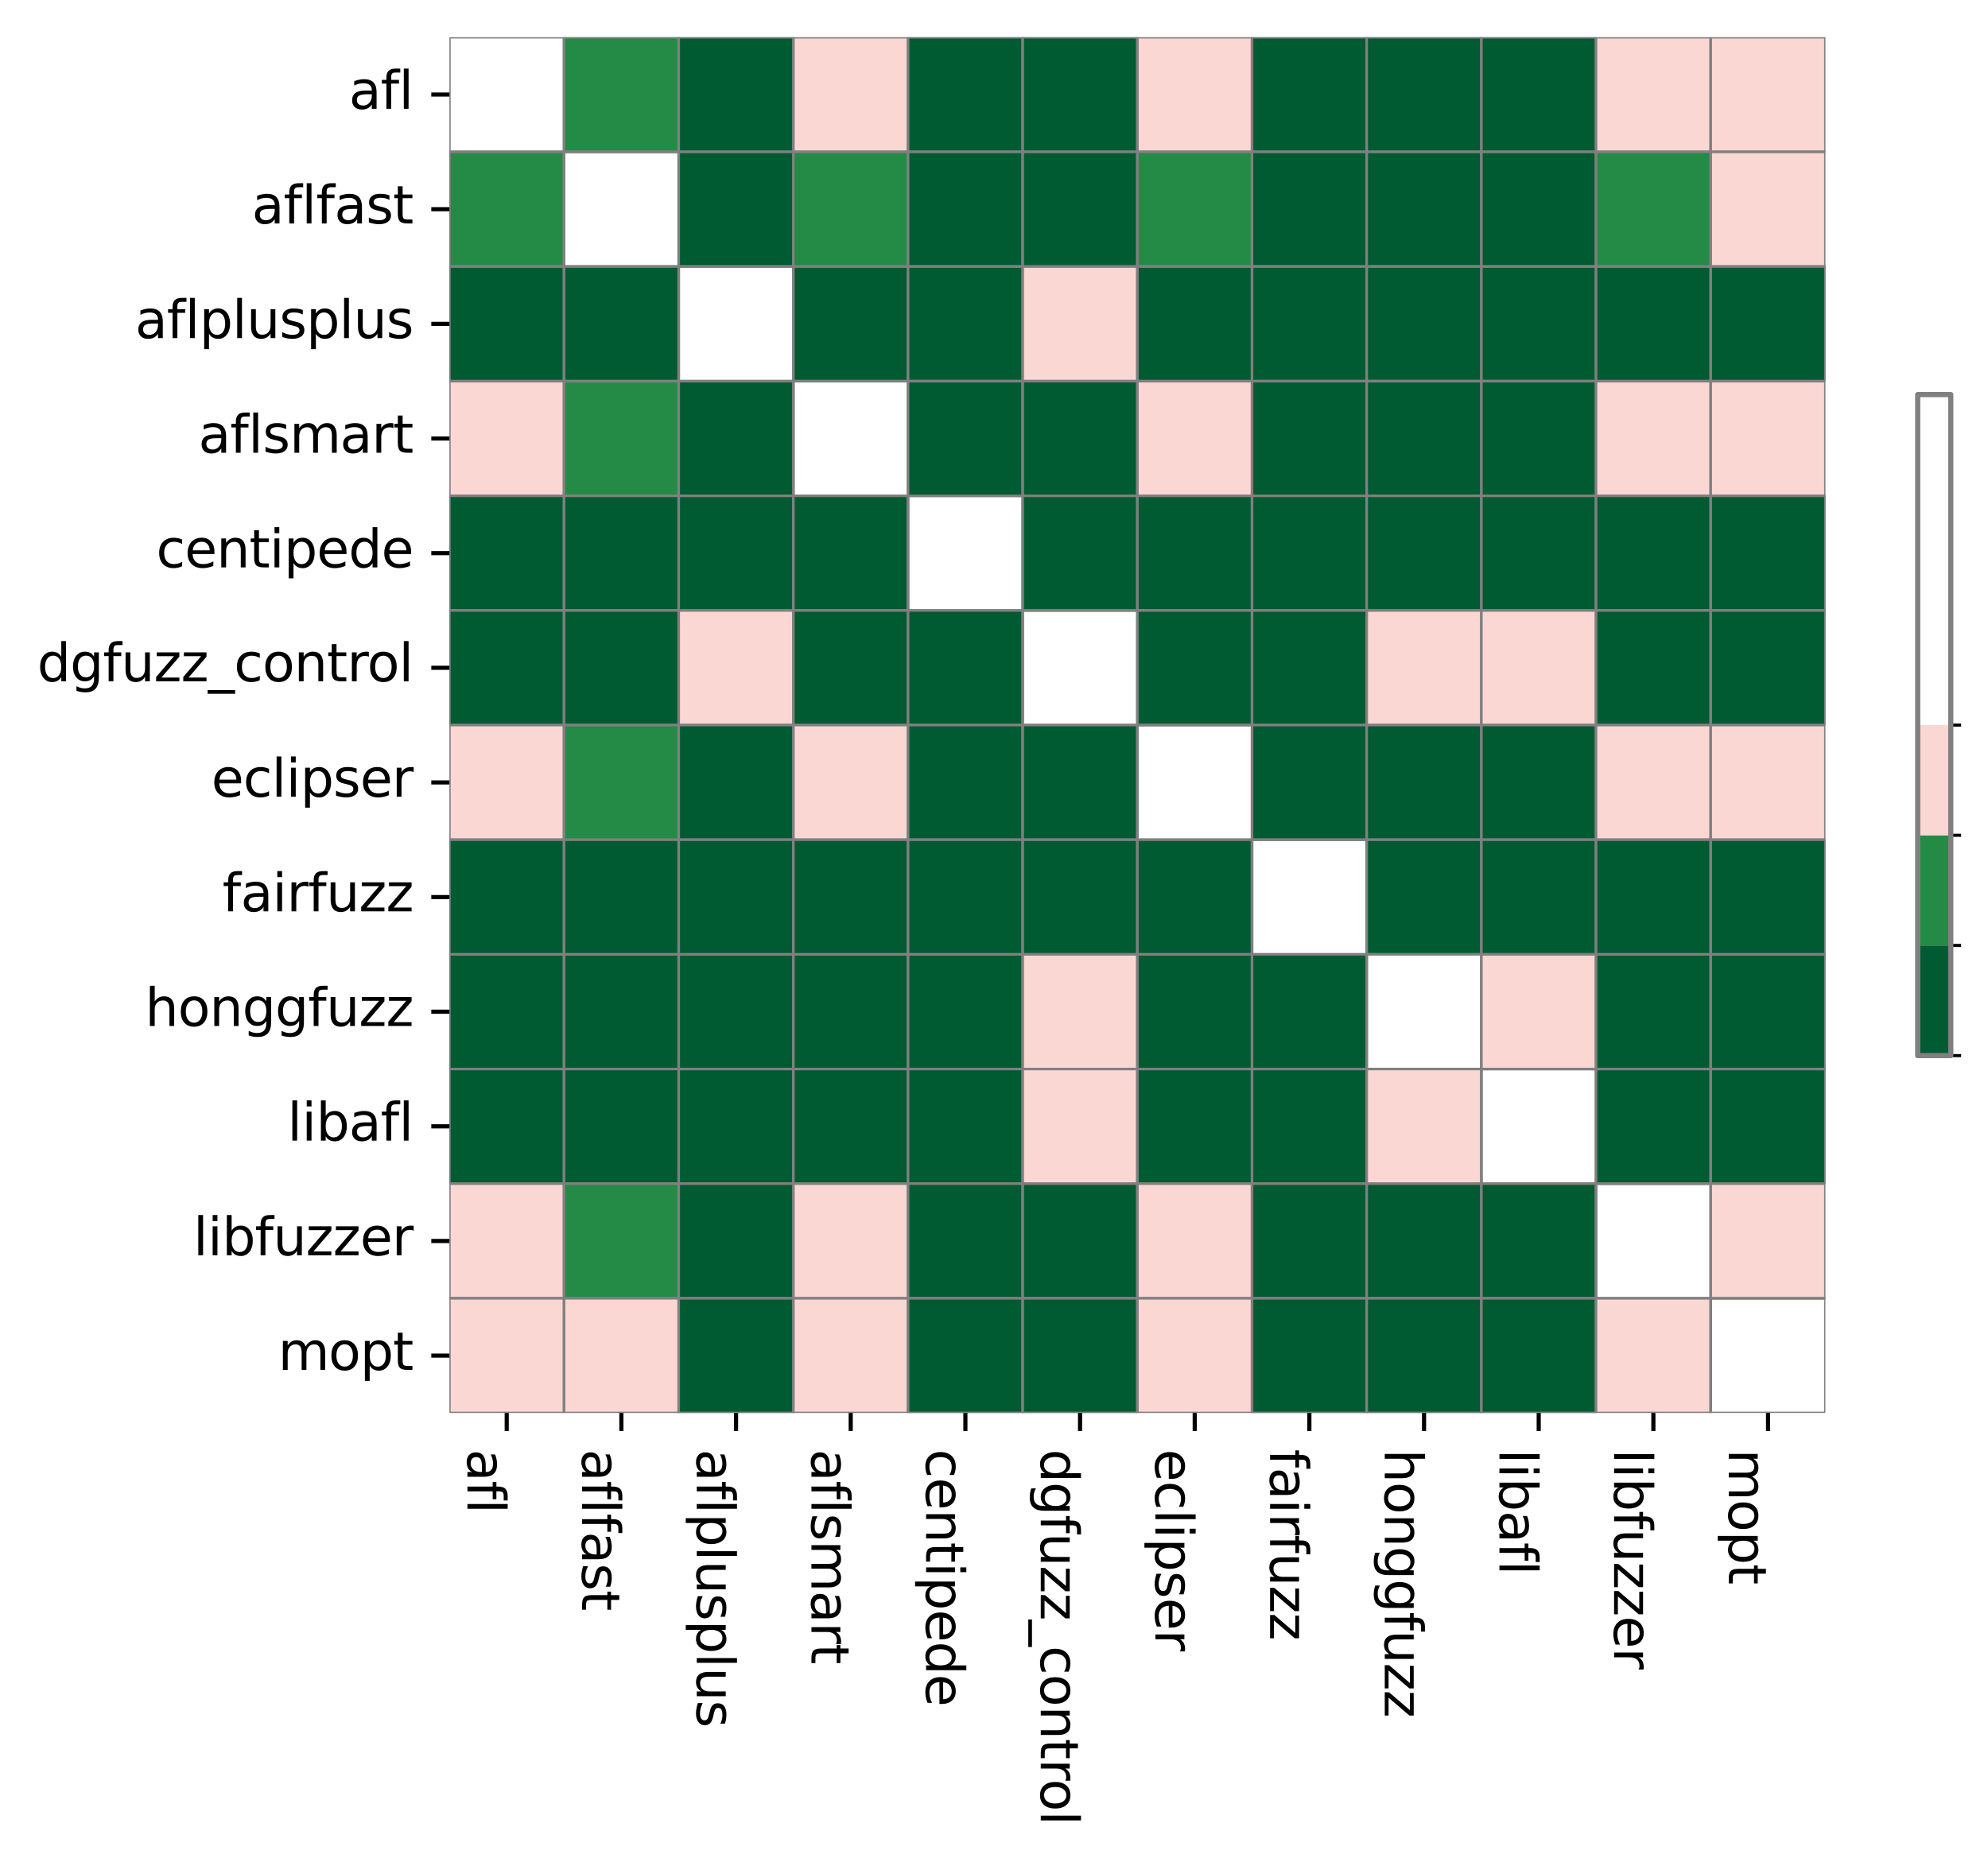 <?xml version="1.0" encoding="utf-8" standalone="no"?>
<!DOCTYPE svg PUBLIC "-//W3C//DTD SVG 1.1//EN"
  "http://www.w3.org/Graphics/SVG/1.1/DTD/svg11.dtd">
<svg xmlns:xlink="http://www.w3.org/1999/xlink" width="384.471pt" height="360.221pt" viewBox="0 0 384.471 360.221" xmlns="http://www.w3.org/2000/svg" version="1.1">
 <defs>
  <style type="text/css">*{stroke-linejoin: round; stroke-linecap: butt}</style>
 </defs>
 <g id="figure_1">
  <g id="patch_1">
   <path d="M 0 360.221 
L 384.471 360.221 
L 384.471 -0 
L 0 -0 
z
" style="fill: #ffffff"/>
  </g>
  <g id="axes_1">
   <g id="patch_2">
    <path d="M 86.909 273.312 
L 353.021 273.312 
L 353.021 7.2 
L 86.909 7.2 
z
" style="fill: #ffffff"/>
   </g>
   <g id="QuadMesh_1">
    <path d="M 86.909 7.2 
L 109.085 7.2 
L 109.085 29.376 
L 86.909 29.376 
L 86.909 7.2 
" clip-path="url(#p32cc5ca450)" style="fill: none; stroke: #808080; stroke-width: 0.5"/>
    <path d="M 109.085 7.2 
L 131.261 7.2 
L 131.261 29.376 
L 109.085 29.376 
L 109.085 7.2 
" clip-path="url(#p32cc5ca450)" style="fill: #238b45; stroke: #808080; stroke-width: 0.5"/>
    <path d="M 131.261 7.2 
L 153.437 7.2 
L 153.437 29.376 
L 131.261 29.376 
L 131.261 7.2 
" clip-path="url(#p32cc5ca450)" style="fill: #005a32; stroke: #808080; stroke-width: 0.5"/>
    <path d="M 153.437 7.2 
L 175.613 7.2 
L 175.613 29.376 
L 153.437 29.376 
L 153.437 7.2 
" clip-path="url(#p32cc5ca450)" style="fill: #fbd7d4; stroke: #808080; stroke-width: 0.5"/>
    <path d="M 175.613 7.2 
L 197.789 7.2 
L 197.789 29.376 
L 175.613 29.376 
L 175.613 7.2 
" clip-path="url(#p32cc5ca450)" style="fill: #005a32; stroke: #808080; stroke-width: 0.5"/>
    <path d="M 197.789 7.2 
L 219.965 7.2 
L 219.965 29.376 
L 197.789 29.376 
L 197.789 7.2 
" clip-path="url(#p32cc5ca450)" style="fill: #005a32; stroke: #808080; stroke-width: 0.5"/>
    <path d="M 219.965 7.2 
L 242.141 7.2 
L 242.141 29.376 
L 219.965 29.376 
L 219.965 7.2 
" clip-path="url(#p32cc5ca450)" style="fill: #fbd7d4; stroke: #808080; stroke-width: 0.5"/>
    <path d="M 242.141 7.2 
L 264.317 7.2 
L 264.317 29.376 
L 242.141 29.376 
L 242.141 7.2 
" clip-path="url(#p32cc5ca450)" style="fill: #005a32; stroke: #808080; stroke-width: 0.5"/>
    <path d="M 264.317 7.2 
L 286.493 7.2 
L 286.493 29.376 
L 264.317 29.376 
L 264.317 7.2 
" clip-path="url(#p32cc5ca450)" style="fill: #005a32; stroke: #808080; stroke-width: 0.5"/>
    <path d="M 286.493 7.2 
L 308.669 7.2 
L 308.669 29.376 
L 286.493 29.376 
L 286.493 7.2 
" clip-path="url(#p32cc5ca450)" style="fill: #005a32; stroke: #808080; stroke-width: 0.5"/>
    <path d="M 308.669 7.2 
L 330.845 7.2 
L 330.845 29.376 
L 308.669 29.376 
L 308.669 7.2 
" clip-path="url(#p32cc5ca450)" style="fill: #fbd7d4; stroke: #808080; stroke-width: 0.5"/>
    <path d="M 330.845 7.2 
L 353.021 7.2 
L 353.021 29.376 
L 330.845 29.376 
L 330.845 7.2 
" clip-path="url(#p32cc5ca450)" style="fill: #fbd7d4; stroke: #808080; stroke-width: 0.5"/>
    <path d="M 86.909 29.376 
L 109.085 29.376 
L 109.085 51.552 
L 86.909 51.552 
L 86.909 29.376 
" clip-path="url(#p32cc5ca450)" style="fill: #238b45; stroke: #808080; stroke-width: 0.5"/>
    <path d="M 109.085 29.376 
L 131.261 29.376 
L 131.261 51.552 
L 109.085 51.552 
L 109.085 29.376 
" clip-path="url(#p32cc5ca450)" style="fill: none; stroke: #808080; stroke-width: 0.5"/>
    <path d="M 131.261 29.376 
L 153.437 29.376 
L 153.437 51.552 
L 131.261 51.552 
L 131.261 29.376 
" clip-path="url(#p32cc5ca450)" style="fill: #005a32; stroke: #808080; stroke-width: 0.5"/>
    <path d="M 153.437 29.376 
L 175.613 29.376 
L 175.613 51.552 
L 153.437 51.552 
L 153.437 29.376 
" clip-path="url(#p32cc5ca450)" style="fill: #238b45; stroke: #808080; stroke-width: 0.5"/>
    <path d="M 175.613 29.376 
L 197.789 29.376 
L 197.789 51.552 
L 175.613 51.552 
L 175.613 29.376 
" clip-path="url(#p32cc5ca450)" style="fill: #005a32; stroke: #808080; stroke-width: 0.5"/>
    <path d="M 197.789 29.376 
L 219.965 29.376 
L 219.965 51.552 
L 197.789 51.552 
L 197.789 29.376 
" clip-path="url(#p32cc5ca450)" style="fill: #005a32; stroke: #808080; stroke-width: 0.5"/>
    <path d="M 219.965 29.376 
L 242.141 29.376 
L 242.141 51.552 
L 219.965 51.552 
L 219.965 29.376 
" clip-path="url(#p32cc5ca450)" style="fill: #238b45; stroke: #808080; stroke-width: 0.5"/>
    <path d="M 242.141 29.376 
L 264.317 29.376 
L 264.317 51.552 
L 242.141 51.552 
L 242.141 29.376 
" clip-path="url(#p32cc5ca450)" style="fill: #005a32; stroke: #808080; stroke-width: 0.5"/>
    <path d="M 264.317 29.376 
L 286.493 29.376 
L 286.493 51.552 
L 264.317 51.552 
L 264.317 29.376 
" clip-path="url(#p32cc5ca450)" style="fill: #005a32; stroke: #808080; stroke-width: 0.5"/>
    <path d="M 286.493 29.376 
L 308.669 29.376 
L 308.669 51.552 
L 286.493 51.552 
L 286.493 29.376 
" clip-path="url(#p32cc5ca450)" style="fill: #005a32; stroke: #808080; stroke-width: 0.5"/>
    <path d="M 308.669 29.376 
L 330.845 29.376 
L 330.845 51.552 
L 308.669 51.552 
L 308.669 29.376 
" clip-path="url(#p32cc5ca450)" style="fill: #238b45; stroke: #808080; stroke-width: 0.5"/>
    <path d="M 330.845 29.376 
L 353.021 29.376 
L 353.021 51.552 
L 330.845 51.552 
L 330.845 29.376 
" clip-path="url(#p32cc5ca450)" style="fill: #fbd7d4; stroke: #808080; stroke-width: 0.5"/>
    <path d="M 86.909 51.552 
L 109.085 51.552 
L 109.085 73.728 
L 86.909 73.728 
L 86.909 51.552 
" clip-path="url(#p32cc5ca450)" style="fill: #005a32; stroke: #808080; stroke-width: 0.5"/>
    <path d="M 109.085 51.552 
L 131.261 51.552 
L 131.261 73.728 
L 109.085 73.728 
L 109.085 51.552 
" clip-path="url(#p32cc5ca450)" style="fill: #005a32; stroke: #808080; stroke-width: 0.5"/>
    <path d="M 131.261 51.552 
L 153.437 51.552 
L 153.437 73.728 
L 131.261 73.728 
L 131.261 51.552 
" clip-path="url(#p32cc5ca450)" style="fill: none; stroke: #808080; stroke-width: 0.5"/>
    <path d="M 153.437 51.552 
L 175.613 51.552 
L 175.613 73.728 
L 153.437 73.728 
L 153.437 51.552 
" clip-path="url(#p32cc5ca450)" style="fill: #005a32; stroke: #808080; stroke-width: 0.5"/>
    <path d="M 175.613 51.552 
L 197.789 51.552 
L 197.789 73.728 
L 175.613 73.728 
L 175.613 51.552 
" clip-path="url(#p32cc5ca450)" style="fill: #005a32; stroke: #808080; stroke-width: 0.5"/>
    <path d="M 197.789 51.552 
L 219.965 51.552 
L 219.965 73.728 
L 197.789 73.728 
L 197.789 51.552 
" clip-path="url(#p32cc5ca450)" style="fill: #fbd7d4; stroke: #808080; stroke-width: 0.5"/>
    <path d="M 219.965 51.552 
L 242.141 51.552 
L 242.141 73.728 
L 219.965 73.728 
L 219.965 51.552 
" clip-path="url(#p32cc5ca450)" style="fill: #005a32; stroke: #808080; stroke-width: 0.5"/>
    <path d="M 242.141 51.552 
L 264.317 51.552 
L 264.317 73.728 
L 242.141 73.728 
L 242.141 51.552 
" clip-path="url(#p32cc5ca450)" style="fill: #005a32; stroke: #808080; stroke-width: 0.5"/>
    <path d="M 264.317 51.552 
L 286.493 51.552 
L 286.493 73.728 
L 264.317 73.728 
L 264.317 51.552 
" clip-path="url(#p32cc5ca450)" style="fill: #005a32; stroke: #808080; stroke-width: 0.5"/>
    <path d="M 286.493 51.552 
L 308.669 51.552 
L 308.669 73.728 
L 286.493 73.728 
L 286.493 51.552 
" clip-path="url(#p32cc5ca450)" style="fill: #005a32; stroke: #808080; stroke-width: 0.5"/>
    <path d="M 308.669 51.552 
L 330.845 51.552 
L 330.845 73.728 
L 308.669 73.728 
L 308.669 51.552 
" clip-path="url(#p32cc5ca450)" style="fill: #005a32; stroke: #808080; stroke-width: 0.5"/>
    <path d="M 330.845 51.552 
L 353.021 51.552 
L 353.021 73.728 
L 330.845 73.728 
L 330.845 51.552 
" clip-path="url(#p32cc5ca450)" style="fill: #005a32; stroke: #808080; stroke-width: 0.5"/>
    <path d="M 86.909 73.728 
L 109.085 73.728 
L 109.085 95.904 
L 86.909 95.904 
L 86.909 73.728 
" clip-path="url(#p32cc5ca450)" style="fill: #fbd7d4; stroke: #808080; stroke-width: 0.5"/>
    <path d="M 109.085 73.728 
L 131.261 73.728 
L 131.261 95.904 
L 109.085 95.904 
L 109.085 73.728 
" clip-path="url(#p32cc5ca450)" style="fill: #238b45; stroke: #808080; stroke-width: 0.5"/>
    <path d="M 131.261 73.728 
L 153.437 73.728 
L 153.437 95.904 
L 131.261 95.904 
L 131.261 73.728 
" clip-path="url(#p32cc5ca450)" style="fill: #005a32; stroke: #808080; stroke-width: 0.5"/>
    <path d="M 153.437 73.728 
L 175.613 73.728 
L 175.613 95.904 
L 153.437 95.904 
L 153.437 73.728 
" clip-path="url(#p32cc5ca450)" style="fill: none; stroke: #808080; stroke-width: 0.5"/>
    <path d="M 175.613 73.728 
L 197.789 73.728 
L 197.789 95.904 
L 175.613 95.904 
L 175.613 73.728 
" clip-path="url(#p32cc5ca450)" style="fill: #005a32; stroke: #808080; stroke-width: 0.5"/>
    <path d="M 197.789 73.728 
L 219.965 73.728 
L 219.965 95.904 
L 197.789 95.904 
L 197.789 73.728 
" clip-path="url(#p32cc5ca450)" style="fill: #005a32; stroke: #808080; stroke-width: 0.5"/>
    <path d="M 219.965 73.728 
L 242.141 73.728 
L 242.141 95.904 
L 219.965 95.904 
L 219.965 73.728 
" clip-path="url(#p32cc5ca450)" style="fill: #fbd7d4; stroke: #808080; stroke-width: 0.5"/>
    <path d="M 242.141 73.728 
L 264.317 73.728 
L 264.317 95.904 
L 242.141 95.904 
L 242.141 73.728 
" clip-path="url(#p32cc5ca450)" style="fill: #005a32; stroke: #808080; stroke-width: 0.5"/>
    <path d="M 264.317 73.728 
L 286.493 73.728 
L 286.493 95.904 
L 264.317 95.904 
L 264.317 73.728 
" clip-path="url(#p32cc5ca450)" style="fill: #005a32; stroke: #808080; stroke-width: 0.5"/>
    <path d="M 286.493 73.728 
L 308.669 73.728 
L 308.669 95.904 
L 286.493 95.904 
L 286.493 73.728 
" clip-path="url(#p32cc5ca450)" style="fill: #005a32; stroke: #808080; stroke-width: 0.5"/>
    <path d="M 308.669 73.728 
L 330.845 73.728 
L 330.845 95.904 
L 308.669 95.904 
L 308.669 73.728 
" clip-path="url(#p32cc5ca450)" style="fill: #fbd7d4; stroke: #808080; stroke-width: 0.5"/>
    <path d="M 330.845 73.728 
L 353.021 73.728 
L 353.021 95.904 
L 330.845 95.904 
L 330.845 73.728 
" clip-path="url(#p32cc5ca450)" style="fill: #fbd7d4; stroke: #808080; stroke-width: 0.5"/>
    <path d="M 86.909 95.904 
L 109.085 95.904 
L 109.085 118.08 
L 86.909 118.08 
L 86.909 95.904 
" clip-path="url(#p32cc5ca450)" style="fill: #005a32; stroke: #808080; stroke-width: 0.5"/>
    <path d="M 109.085 95.904 
L 131.261 95.904 
L 131.261 118.08 
L 109.085 118.08 
L 109.085 95.904 
" clip-path="url(#p32cc5ca450)" style="fill: #005a32; stroke: #808080; stroke-width: 0.5"/>
    <path d="M 131.261 95.904 
L 153.437 95.904 
L 153.437 118.08 
L 131.261 118.08 
L 131.261 95.904 
" clip-path="url(#p32cc5ca450)" style="fill: #005a32; stroke: #808080; stroke-width: 0.5"/>
    <path d="M 153.437 95.904 
L 175.613 95.904 
L 175.613 118.08 
L 153.437 118.08 
L 153.437 95.904 
" clip-path="url(#p32cc5ca450)" style="fill: #005a32; stroke: #808080; stroke-width: 0.5"/>
    <path d="M 175.613 95.904 
L 197.789 95.904 
L 197.789 118.08 
L 175.613 118.08 
L 175.613 95.904 
" clip-path="url(#p32cc5ca450)" style="fill: none; stroke: #808080; stroke-width: 0.5"/>
    <path d="M 197.789 95.904 
L 219.965 95.904 
L 219.965 118.08 
L 197.789 118.08 
L 197.789 95.904 
" clip-path="url(#p32cc5ca450)" style="fill: #005a32; stroke: #808080; stroke-width: 0.5"/>
    <path d="M 219.965 95.904 
L 242.141 95.904 
L 242.141 118.08 
L 219.965 118.08 
L 219.965 95.904 
" clip-path="url(#p32cc5ca450)" style="fill: #005a32; stroke: #808080; stroke-width: 0.5"/>
    <path d="M 242.141 95.904 
L 264.317 95.904 
L 264.317 118.08 
L 242.141 118.08 
L 242.141 95.904 
" clip-path="url(#p32cc5ca450)" style="fill: #005a32; stroke: #808080; stroke-width: 0.5"/>
    <path d="M 264.317 95.904 
L 286.493 95.904 
L 286.493 118.08 
L 264.317 118.08 
L 264.317 95.904 
" clip-path="url(#p32cc5ca450)" style="fill: #005a32; stroke: #808080; stroke-width: 0.5"/>
    <path d="M 286.493 95.904 
L 308.669 95.904 
L 308.669 118.08 
L 286.493 118.08 
L 286.493 95.904 
" clip-path="url(#p32cc5ca450)" style="fill: #005a32; stroke: #808080; stroke-width: 0.5"/>
    <path d="M 308.669 95.904 
L 330.845 95.904 
L 330.845 118.08 
L 308.669 118.08 
L 308.669 95.904 
" clip-path="url(#p32cc5ca450)" style="fill: #005a32; stroke: #808080; stroke-width: 0.5"/>
    <path d="M 330.845 95.904 
L 353.021 95.904 
L 353.021 118.08 
L 330.845 118.08 
L 330.845 95.904 
" clip-path="url(#p32cc5ca450)" style="fill: #005a32; stroke: #808080; stroke-width: 0.5"/>
    <path d="M 86.909 118.08 
L 109.085 118.08 
L 109.085 140.256 
L 86.909 140.256 
L 86.909 118.08 
" clip-path="url(#p32cc5ca450)" style="fill: #005a32; stroke: #808080; stroke-width: 0.5"/>
    <path d="M 109.085 118.08 
L 131.261 118.08 
L 131.261 140.256 
L 109.085 140.256 
L 109.085 118.08 
" clip-path="url(#p32cc5ca450)" style="fill: #005a32; stroke: #808080; stroke-width: 0.5"/>
    <path d="M 131.261 118.08 
L 153.437 118.08 
L 153.437 140.256 
L 131.261 140.256 
L 131.261 118.08 
" clip-path="url(#p32cc5ca450)" style="fill: #fbd7d4; stroke: #808080; stroke-width: 0.5"/>
    <path d="M 153.437 118.08 
L 175.613 118.08 
L 175.613 140.256 
L 153.437 140.256 
L 153.437 118.08 
" clip-path="url(#p32cc5ca450)" style="fill: #005a32; stroke: #808080; stroke-width: 0.5"/>
    <path d="M 175.613 118.08 
L 197.789 118.08 
L 197.789 140.256 
L 175.613 140.256 
L 175.613 118.08 
" clip-path="url(#p32cc5ca450)" style="fill: #005a32; stroke: #808080; stroke-width: 0.5"/>
    <path d="M 197.789 118.08 
L 219.965 118.08 
L 219.965 140.256 
L 197.789 140.256 
L 197.789 118.08 
" clip-path="url(#p32cc5ca450)" style="fill: none; stroke: #808080; stroke-width: 0.5"/>
    <path d="M 219.965 118.08 
L 242.141 118.08 
L 242.141 140.256 
L 219.965 140.256 
L 219.965 118.08 
" clip-path="url(#p32cc5ca450)" style="fill: #005a32; stroke: #808080; stroke-width: 0.5"/>
    <path d="M 242.141 118.08 
L 264.317 118.08 
L 264.317 140.256 
L 242.141 140.256 
L 242.141 118.08 
" clip-path="url(#p32cc5ca450)" style="fill: #005a32; stroke: #808080; stroke-width: 0.5"/>
    <path d="M 264.317 118.08 
L 286.493 118.08 
L 286.493 140.256 
L 264.317 140.256 
L 264.317 118.08 
" clip-path="url(#p32cc5ca450)" style="fill: #fbd7d4; stroke: #808080; stroke-width: 0.5"/>
    <path d="M 286.493 118.08 
L 308.669 118.08 
L 308.669 140.256 
L 286.493 140.256 
L 286.493 118.08 
" clip-path="url(#p32cc5ca450)" style="fill: #fbd7d4; stroke: #808080; stroke-width: 0.5"/>
    <path d="M 308.669 118.08 
L 330.845 118.08 
L 330.845 140.256 
L 308.669 140.256 
L 308.669 118.08 
" clip-path="url(#p32cc5ca450)" style="fill: #005a32; stroke: #808080; stroke-width: 0.5"/>
    <path d="M 330.845 118.08 
L 353.021 118.08 
L 353.021 140.256 
L 330.845 140.256 
L 330.845 118.08 
" clip-path="url(#p32cc5ca450)" style="fill: #005a32; stroke: #808080; stroke-width: 0.5"/>
    <path d="M 86.909 140.256 
L 109.085 140.256 
L 109.085 162.432 
L 86.909 162.432 
L 86.909 140.256 
" clip-path="url(#p32cc5ca450)" style="fill: #fbd7d4; stroke: #808080; stroke-width: 0.5"/>
    <path d="M 109.085 140.256 
L 131.261 140.256 
L 131.261 162.432 
L 109.085 162.432 
L 109.085 140.256 
" clip-path="url(#p32cc5ca450)" style="fill: #238b45; stroke: #808080; stroke-width: 0.5"/>
    <path d="M 131.261 140.256 
L 153.437 140.256 
L 153.437 162.432 
L 131.261 162.432 
L 131.261 140.256 
" clip-path="url(#p32cc5ca450)" style="fill: #005a32; stroke: #808080; stroke-width: 0.5"/>
    <path d="M 153.437 140.256 
L 175.613 140.256 
L 175.613 162.432 
L 153.437 162.432 
L 153.437 140.256 
" clip-path="url(#p32cc5ca450)" style="fill: #fbd7d4; stroke: #808080; stroke-width: 0.5"/>
    <path d="M 175.613 140.256 
L 197.789 140.256 
L 197.789 162.432 
L 175.613 162.432 
L 175.613 140.256 
" clip-path="url(#p32cc5ca450)" style="fill: #005a32; stroke: #808080; stroke-width: 0.5"/>
    <path d="M 197.789 140.256 
L 219.965 140.256 
L 219.965 162.432 
L 197.789 162.432 
L 197.789 140.256 
" clip-path="url(#p32cc5ca450)" style="fill: #005a32; stroke: #808080; stroke-width: 0.5"/>
    <path d="M 219.965 140.256 
L 242.141 140.256 
L 242.141 162.432 
L 219.965 162.432 
L 219.965 140.256 
" clip-path="url(#p32cc5ca450)" style="fill: none; stroke: #808080; stroke-width: 0.5"/>
    <path d="M 242.141 140.256 
L 264.317 140.256 
L 264.317 162.432 
L 242.141 162.432 
L 242.141 140.256 
" clip-path="url(#p32cc5ca450)" style="fill: #005a32; stroke: #808080; stroke-width: 0.5"/>
    <path d="M 264.317 140.256 
L 286.493 140.256 
L 286.493 162.432 
L 264.317 162.432 
L 264.317 140.256 
" clip-path="url(#p32cc5ca450)" style="fill: #005a32; stroke: #808080; stroke-width: 0.5"/>
    <path d="M 286.493 140.256 
L 308.669 140.256 
L 308.669 162.432 
L 286.493 162.432 
L 286.493 140.256 
" clip-path="url(#p32cc5ca450)" style="fill: #005a32; stroke: #808080; stroke-width: 0.5"/>
    <path d="M 308.669 140.256 
L 330.845 140.256 
L 330.845 162.432 
L 308.669 162.432 
L 308.669 140.256 
" clip-path="url(#p32cc5ca450)" style="fill: #fbd7d4; stroke: #808080; stroke-width: 0.5"/>
    <path d="M 330.845 140.256 
L 353.021 140.256 
L 353.021 162.432 
L 330.845 162.432 
L 330.845 140.256 
" clip-path="url(#p32cc5ca450)" style="fill: #fbd7d4; stroke: #808080; stroke-width: 0.5"/>
    <path d="M 86.909 162.432 
L 109.085 162.432 
L 109.085 184.608 
L 86.909 184.608 
L 86.909 162.432 
" clip-path="url(#p32cc5ca450)" style="fill: #005a32; stroke: #808080; stroke-width: 0.5"/>
    <path d="M 109.085 162.432 
L 131.261 162.432 
L 131.261 184.608 
L 109.085 184.608 
L 109.085 162.432 
" clip-path="url(#p32cc5ca450)" style="fill: #005a32; stroke: #808080; stroke-width: 0.5"/>
    <path d="M 131.261 162.432 
L 153.437 162.432 
L 153.437 184.608 
L 131.261 184.608 
L 131.261 162.432 
" clip-path="url(#p32cc5ca450)" style="fill: #005a32; stroke: #808080; stroke-width: 0.5"/>
    <path d="M 153.437 162.432 
L 175.613 162.432 
L 175.613 184.608 
L 153.437 184.608 
L 153.437 162.432 
" clip-path="url(#p32cc5ca450)" style="fill: #005a32; stroke: #808080; stroke-width: 0.5"/>
    <path d="M 175.613 162.432 
L 197.789 162.432 
L 197.789 184.608 
L 175.613 184.608 
L 175.613 162.432 
" clip-path="url(#p32cc5ca450)" style="fill: #005a32; stroke: #808080; stroke-width: 0.5"/>
    <path d="M 197.789 162.432 
L 219.965 162.432 
L 219.965 184.608 
L 197.789 184.608 
L 197.789 162.432 
" clip-path="url(#p32cc5ca450)" style="fill: #005a32; stroke: #808080; stroke-width: 0.5"/>
    <path d="M 219.965 162.432 
L 242.141 162.432 
L 242.141 184.608 
L 219.965 184.608 
L 219.965 162.432 
" clip-path="url(#p32cc5ca450)" style="fill: #005a32; stroke: #808080; stroke-width: 0.5"/>
    <path d="M 242.141 162.432 
L 264.317 162.432 
L 264.317 184.608 
L 242.141 184.608 
L 242.141 162.432 
" clip-path="url(#p32cc5ca450)" style="fill: none; stroke: #808080; stroke-width: 0.5"/>
    <path d="M 264.317 162.432 
L 286.493 162.432 
L 286.493 184.608 
L 264.317 184.608 
L 264.317 162.432 
" clip-path="url(#p32cc5ca450)" style="fill: #005a32; stroke: #808080; stroke-width: 0.5"/>
    <path d="M 286.493 162.432 
L 308.669 162.432 
L 308.669 184.608 
L 286.493 184.608 
L 286.493 162.432 
" clip-path="url(#p32cc5ca450)" style="fill: #005a32; stroke: #808080; stroke-width: 0.5"/>
    <path d="M 308.669 162.432 
L 330.845 162.432 
L 330.845 184.608 
L 308.669 184.608 
L 308.669 162.432 
" clip-path="url(#p32cc5ca450)" style="fill: #005a32; stroke: #808080; stroke-width: 0.5"/>
    <path d="M 330.845 162.432 
L 353.021 162.432 
L 353.021 184.608 
L 330.845 184.608 
L 330.845 162.432 
" clip-path="url(#p32cc5ca450)" style="fill: #005a32; stroke: #808080; stroke-width: 0.5"/>
    <path d="M 86.909 184.608 
L 109.085 184.608 
L 109.085 206.784 
L 86.909 206.784 
L 86.909 184.608 
" clip-path="url(#p32cc5ca450)" style="fill: #005a32; stroke: #808080; stroke-width: 0.5"/>
    <path d="M 109.085 184.608 
L 131.261 184.608 
L 131.261 206.784 
L 109.085 206.784 
L 109.085 184.608 
" clip-path="url(#p32cc5ca450)" style="fill: #005a32; stroke: #808080; stroke-width: 0.5"/>
    <path d="M 131.261 184.608 
L 153.437 184.608 
L 153.437 206.784 
L 131.261 206.784 
L 131.261 184.608 
" clip-path="url(#p32cc5ca450)" style="fill: #005a32; stroke: #808080; stroke-width: 0.5"/>
    <path d="M 153.437 184.608 
L 175.613 184.608 
L 175.613 206.784 
L 153.437 206.784 
L 153.437 184.608 
" clip-path="url(#p32cc5ca450)" style="fill: #005a32; stroke: #808080; stroke-width: 0.5"/>
    <path d="M 175.613 184.608 
L 197.789 184.608 
L 197.789 206.784 
L 175.613 206.784 
L 175.613 184.608 
" clip-path="url(#p32cc5ca450)" style="fill: #005a32; stroke: #808080; stroke-width: 0.5"/>
    <path d="M 197.789 184.608 
L 219.965 184.608 
L 219.965 206.784 
L 197.789 206.784 
L 197.789 184.608 
" clip-path="url(#p32cc5ca450)" style="fill: #fbd7d4; stroke: #808080; stroke-width: 0.5"/>
    <path d="M 219.965 184.608 
L 242.141 184.608 
L 242.141 206.784 
L 219.965 206.784 
L 219.965 184.608 
" clip-path="url(#p32cc5ca450)" style="fill: #005a32; stroke: #808080; stroke-width: 0.5"/>
    <path d="M 242.141 184.608 
L 264.317 184.608 
L 264.317 206.784 
L 242.141 206.784 
L 242.141 184.608 
" clip-path="url(#p32cc5ca450)" style="fill: #005a32; stroke: #808080; stroke-width: 0.5"/>
    <path d="M 264.317 184.608 
L 286.493 184.608 
L 286.493 206.784 
L 264.317 206.784 
L 264.317 184.608 
" clip-path="url(#p32cc5ca450)" style="fill: none; stroke: #808080; stroke-width: 0.5"/>
    <path d="M 286.493 184.608 
L 308.669 184.608 
L 308.669 206.784 
L 286.493 206.784 
L 286.493 184.608 
" clip-path="url(#p32cc5ca450)" style="fill: #fbd7d4; stroke: #808080; stroke-width: 0.5"/>
    <path d="M 308.669 184.608 
L 330.845 184.608 
L 330.845 206.784 
L 308.669 206.784 
L 308.669 184.608 
" clip-path="url(#p32cc5ca450)" style="fill: #005a32; stroke: #808080; stroke-width: 0.5"/>
    <path d="M 330.845 184.608 
L 353.021 184.608 
L 353.021 206.784 
L 330.845 206.784 
L 330.845 184.608 
" clip-path="url(#p32cc5ca450)" style="fill: #005a32; stroke: #808080; stroke-width: 0.5"/>
    <path d="M 86.909 206.784 
L 109.085 206.784 
L 109.085 228.96 
L 86.909 228.96 
L 86.909 206.784 
" clip-path="url(#p32cc5ca450)" style="fill: #005a32; stroke: #808080; stroke-width: 0.5"/>
    <path d="M 109.085 206.784 
L 131.261 206.784 
L 131.261 228.96 
L 109.085 228.96 
L 109.085 206.784 
" clip-path="url(#p32cc5ca450)" style="fill: #005a32; stroke: #808080; stroke-width: 0.5"/>
    <path d="M 131.261 206.784 
L 153.437 206.784 
L 153.437 228.96 
L 131.261 228.96 
L 131.261 206.784 
" clip-path="url(#p32cc5ca450)" style="fill: #005a32; stroke: #808080; stroke-width: 0.5"/>
    <path d="M 153.437 206.784 
L 175.613 206.784 
L 175.613 228.96 
L 153.437 228.96 
L 153.437 206.784 
" clip-path="url(#p32cc5ca450)" style="fill: #005a32; stroke: #808080; stroke-width: 0.5"/>
    <path d="M 175.613 206.784 
L 197.789 206.784 
L 197.789 228.96 
L 175.613 228.96 
L 175.613 206.784 
" clip-path="url(#p32cc5ca450)" style="fill: #005a32; stroke: #808080; stroke-width: 0.5"/>
    <path d="M 197.789 206.784 
L 219.965 206.784 
L 219.965 228.96 
L 197.789 228.96 
L 197.789 206.784 
" clip-path="url(#p32cc5ca450)" style="fill: #fbd7d4; stroke: #808080; stroke-width: 0.5"/>
    <path d="M 219.965 206.784 
L 242.141 206.784 
L 242.141 228.96 
L 219.965 228.96 
L 219.965 206.784 
" clip-path="url(#p32cc5ca450)" style="fill: #005a32; stroke: #808080; stroke-width: 0.5"/>
    <path d="M 242.141 206.784 
L 264.317 206.784 
L 264.317 228.96 
L 242.141 228.96 
L 242.141 206.784 
" clip-path="url(#p32cc5ca450)" style="fill: #005a32; stroke: #808080; stroke-width: 0.5"/>
    <path d="M 264.317 206.784 
L 286.493 206.784 
L 286.493 228.96 
L 264.317 228.96 
L 264.317 206.784 
" clip-path="url(#p32cc5ca450)" style="fill: #fbd7d4; stroke: #808080; stroke-width: 0.5"/>
    <path d="M 286.493 206.784 
L 308.669 206.784 
L 308.669 228.96 
L 286.493 228.96 
L 286.493 206.784 
" clip-path="url(#p32cc5ca450)" style="fill: none; stroke: #808080; stroke-width: 0.5"/>
    <path d="M 308.669 206.784 
L 330.845 206.784 
L 330.845 228.96 
L 308.669 228.96 
L 308.669 206.784 
" clip-path="url(#p32cc5ca450)" style="fill: #005a32; stroke: #808080; stroke-width: 0.5"/>
    <path d="M 330.845 206.784 
L 353.021 206.784 
L 353.021 228.96 
L 330.845 228.96 
L 330.845 206.784 
" clip-path="url(#p32cc5ca450)" style="fill: #005a32; stroke: #808080; stroke-width: 0.5"/>
    <path d="M 86.909 228.96 
L 109.085 228.96 
L 109.085 251.136 
L 86.909 251.136 
L 86.909 228.96 
" clip-path="url(#p32cc5ca450)" style="fill: #fbd7d4; stroke: #808080; stroke-width: 0.5"/>
    <path d="M 109.085 228.96 
L 131.261 228.96 
L 131.261 251.136 
L 109.085 251.136 
L 109.085 228.96 
" clip-path="url(#p32cc5ca450)" style="fill: #238b45; stroke: #808080; stroke-width: 0.5"/>
    <path d="M 131.261 228.96 
L 153.437 228.96 
L 153.437 251.136 
L 131.261 251.136 
L 131.261 228.96 
" clip-path="url(#p32cc5ca450)" style="fill: #005a32; stroke: #808080; stroke-width: 0.5"/>
    <path d="M 153.437 228.96 
L 175.613 228.96 
L 175.613 251.136 
L 153.437 251.136 
L 153.437 228.96 
" clip-path="url(#p32cc5ca450)" style="fill: #fbd7d4; stroke: #808080; stroke-width: 0.5"/>
    <path d="M 175.613 228.96 
L 197.789 228.96 
L 197.789 251.136 
L 175.613 251.136 
L 175.613 228.96 
" clip-path="url(#p32cc5ca450)" style="fill: #005a32; stroke: #808080; stroke-width: 0.5"/>
    <path d="M 197.789 228.96 
L 219.965 228.96 
L 219.965 251.136 
L 197.789 251.136 
L 197.789 228.96 
" clip-path="url(#p32cc5ca450)" style="fill: #005a32; stroke: #808080; stroke-width: 0.5"/>
    <path d="M 219.965 228.96 
L 242.141 228.96 
L 242.141 251.136 
L 219.965 251.136 
L 219.965 228.96 
" clip-path="url(#p32cc5ca450)" style="fill: #fbd7d4; stroke: #808080; stroke-width: 0.5"/>
    <path d="M 242.141 228.96 
L 264.317 228.96 
L 264.317 251.136 
L 242.141 251.136 
L 242.141 228.96 
" clip-path="url(#p32cc5ca450)" style="fill: #005a32; stroke: #808080; stroke-width: 0.5"/>
    <path d="M 264.317 228.96 
L 286.493 228.96 
L 286.493 251.136 
L 264.317 251.136 
L 264.317 228.96 
" clip-path="url(#p32cc5ca450)" style="fill: #005a32; stroke: #808080; stroke-width: 0.5"/>
    <path d="M 286.493 228.96 
L 308.669 228.96 
L 308.669 251.136 
L 286.493 251.136 
L 286.493 228.96 
" clip-path="url(#p32cc5ca450)" style="fill: #005a32; stroke: #808080; stroke-width: 0.5"/>
    <path d="M 308.669 228.96 
L 330.845 228.96 
L 330.845 251.136 
L 308.669 251.136 
L 308.669 228.96 
" clip-path="url(#p32cc5ca450)" style="fill: none; stroke: #808080; stroke-width: 0.5"/>
    <path d="M 330.845 228.96 
L 353.021 228.96 
L 353.021 251.136 
L 330.845 251.136 
L 330.845 228.96 
" clip-path="url(#p32cc5ca450)" style="fill: #fbd7d4; stroke: #808080; stroke-width: 0.5"/>
    <path d="M 86.909 251.136 
L 109.085 251.136 
L 109.085 273.312 
L 86.909 273.312 
L 86.909 251.136 
" clip-path="url(#p32cc5ca450)" style="fill: #fbd7d4; stroke: #808080; stroke-width: 0.5"/>
    <path d="M 109.085 251.136 
L 131.261 251.136 
L 131.261 273.312 
L 109.085 273.312 
L 109.085 251.136 
" clip-path="url(#p32cc5ca450)" style="fill: #fbd7d4; stroke: #808080; stroke-width: 0.5"/>
    <path d="M 131.261 251.136 
L 153.437 251.136 
L 153.437 273.312 
L 131.261 273.312 
L 131.261 251.136 
" clip-path="url(#p32cc5ca450)" style="fill: #005a32; stroke: #808080; stroke-width: 0.5"/>
    <path d="M 153.437 251.136 
L 175.613 251.136 
L 175.613 273.312 
L 153.437 273.312 
L 153.437 251.136 
" clip-path="url(#p32cc5ca450)" style="fill: #fbd7d4; stroke: #808080; stroke-width: 0.5"/>
    <path d="M 175.613 251.136 
L 197.789 251.136 
L 197.789 273.312 
L 175.613 273.312 
L 175.613 251.136 
" clip-path="url(#p32cc5ca450)" style="fill: #005a32; stroke: #808080; stroke-width: 0.5"/>
    <path d="M 197.789 251.136 
L 219.965 251.136 
L 219.965 273.312 
L 197.789 273.312 
L 197.789 251.136 
" clip-path="url(#p32cc5ca450)" style="fill: #005a32; stroke: #808080; stroke-width: 0.5"/>
    <path d="M 219.965 251.136 
L 242.141 251.136 
L 242.141 273.312 
L 219.965 273.312 
L 219.965 251.136 
" clip-path="url(#p32cc5ca450)" style="fill: #fbd7d4; stroke: #808080; stroke-width: 0.5"/>
    <path d="M 242.141 251.136 
L 264.317 251.136 
L 264.317 273.312 
L 242.141 273.312 
L 242.141 251.136 
" clip-path="url(#p32cc5ca450)" style="fill: #005a32; stroke: #808080; stroke-width: 0.5"/>
    <path d="M 264.317 251.136 
L 286.493 251.136 
L 286.493 273.312 
L 264.317 273.312 
L 264.317 251.136 
" clip-path="url(#p32cc5ca450)" style="fill: #005a32; stroke: #808080; stroke-width: 0.5"/>
    <path d="M 286.493 251.136 
L 308.669 251.136 
L 308.669 273.312 
L 286.493 273.312 
L 286.493 251.136 
" clip-path="url(#p32cc5ca450)" style="fill: #005a32; stroke: #808080; stroke-width: 0.5"/>
    <path d="M 308.669 251.136 
L 330.845 251.136 
L 330.845 273.312 
L 308.669 273.312 
L 308.669 251.136 
" clip-path="url(#p32cc5ca450)" style="fill: #fbd7d4; stroke: #808080; stroke-width: 0.5"/>
    <path d="M 330.845 251.136 
L 353.021 251.136 
L 353.021 273.312 
L 330.845 273.312 
L 330.845 251.136 
" clip-path="url(#p32cc5ca450)" style="fill: none; stroke: #808080; stroke-width: 0.5"/>
   </g>
   <g id="matplotlib.axis_1">
    <g id="xtick_1">
     <g id="line2d_1">
      <defs>
       <path id="m94e62686af" d="M 0 0 
L 0 3.5 
" style="stroke: #000000; stroke-width: 0.8"/>
      </defs>
      <g>
       <use xlink:href="#m94e62686af" x="97.997" y="273.312" style="stroke: #000000; stroke-width: 0.8"/>
      </g>
     </g>
     <g id="text_1">
      <!-- afl -->
      <g transform="translate(90.399 280.312) rotate(-270) scale(0.1 -0.1)">
       <defs>
        <path id="DejaVuSans-61" d="M 2194 1759 
Q 1497 1759 1228 1600 
Q 959 1441 959 1056 
Q 959 750 1161 570 
Q 1363 391 1709 391 
Q 2188 391 2477 730 
Q 2766 1069 2766 1631 
L 2766 1759 
L 2194 1759 
z
M 3341 1997 
L 3341 0 
L 2766 0 
L 2766 531 
Q 2569 213 2275 61 
Q 1981 -91 1556 -91 
Q 1019 -91 701 211 
Q 384 513 384 1019 
Q 384 1609 779 1909 
Q 1175 2209 1959 2209 
L 2766 2209 
L 2766 2266 
Q 2766 2663 2505 2880 
Q 2244 3097 1772 3097 
Q 1472 3097 1187 3025 
Q 903 2953 641 2809 
L 641 3341 
Q 956 3463 1253 3523 
Q 1550 3584 1831 3584 
Q 2591 3584 2966 3190 
Q 3341 2797 3341 1997 
z
" transform="scale(0.016)"/>
        <path id="DejaVuSans-66" d="M 2375 4863 
L 2375 4384 
L 1825 4384 
Q 1516 4384 1395 4259 
Q 1275 4134 1275 3809 
L 1275 3500 
L 2222 3500 
L 2222 3053 
L 1275 3053 
L 1275 0 
L 697 0 
L 697 3053 
L 147 3053 
L 147 3500 
L 697 3500 
L 697 3744 
Q 697 4328 969 4595 
Q 1241 4863 1831 4863 
L 2375 4863 
z
" transform="scale(0.016)"/>
        <path id="DejaVuSans-6c" d="M 603 4863 
L 1178 4863 
L 1178 0 
L 603 0 
L 603 4863 
z
" transform="scale(0.016)"/>
       </defs>
       <use xlink:href="#DejaVuSans-61"/>
       <use xlink:href="#DejaVuSans-66" x="61.279"/>
       <use xlink:href="#DejaVuSans-6c" x="96.484"/>
      </g>
     </g>
    </g>
    <g id="xtick_2">
     <g id="line2d_2">
      <g>
       <use xlink:href="#m94e62686af" x="120.173" y="273.312" style="stroke: #000000; stroke-width: 0.8"/>
      </g>
     </g>
     <g id="text_2">
      <!-- aflfast -->
      <g transform="translate(112.575 280.312) rotate(-270) scale(0.1 -0.1)">
       <defs>
        <path id="DejaVuSans-73" d="M 2834 3397 
L 2834 2853 
Q 2591 2978 2328 3040 
Q 2066 3103 1784 3103 
Q 1356 3103 1142 2972 
Q 928 2841 928 2578 
Q 928 2378 1081 2264 
Q 1234 2150 1697 2047 
L 1894 2003 
Q 2506 1872 2764 1633 
Q 3022 1394 3022 966 
Q 3022 478 2636 193 
Q 2250 -91 1575 -91 
Q 1294 -91 989 -36 
Q 684 19 347 128 
L 347 722 
Q 666 556 975 473 
Q 1284 391 1588 391 
Q 1994 391 2212 530 
Q 2431 669 2431 922 
Q 2431 1156 2273 1281 
Q 2116 1406 1581 1522 
L 1381 1569 
Q 847 1681 609 1914 
Q 372 2147 372 2553 
Q 372 3047 722 3315 
Q 1072 3584 1716 3584 
Q 2034 3584 2315 3537 
Q 2597 3491 2834 3397 
z
" transform="scale(0.016)"/>
        <path id="DejaVuSans-74" d="M 1172 4494 
L 1172 3500 
L 2356 3500 
L 2356 3053 
L 1172 3053 
L 1172 1153 
Q 1172 725 1289 603 
Q 1406 481 1766 481 
L 2356 481 
L 2356 0 
L 1766 0 
Q 1100 0 847 248 
Q 594 497 594 1153 
L 594 3053 
L 172 3053 
L 172 3500 
L 594 3500 
L 594 4494 
L 1172 4494 
z
" transform="scale(0.016)"/>
       </defs>
       <use xlink:href="#DejaVuSans-61"/>
       <use xlink:href="#DejaVuSans-66" x="61.279"/>
       <use xlink:href="#DejaVuSans-6c" x="96.484"/>
       <use xlink:href="#DejaVuSans-66" x="124.268"/>
       <use xlink:href="#DejaVuSans-61" x="159.473"/>
       <use xlink:href="#DejaVuSans-73" x="220.752"/>
       <use xlink:href="#DejaVuSans-74" x="272.852"/>
      </g>
     </g>
    </g>
    <g id="xtick_3">
     <g id="line2d_3">
      <g>
       <use xlink:href="#m94e62686af" x="142.349" y="273.312" style="stroke: #000000; stroke-width: 0.8"/>
      </g>
     </g>
     <g id="text_3">
      <!-- aflplusplus -->
      <g transform="translate(134.751 280.312) rotate(-270) scale(0.1 -0.1)">
       <defs>
        <path id="DejaVuSans-70" d="M 1159 525 
L 1159 -1331 
L 581 -1331 
L 581 3500 
L 1159 3500 
L 1159 2969 
Q 1341 3281 1617 3432 
Q 1894 3584 2278 3584 
Q 2916 3584 3314 3078 
Q 3713 2572 3713 1747 
Q 3713 922 3314 415 
Q 2916 -91 2278 -91 
Q 1894 -91 1617 61 
Q 1341 213 1159 525 
z
M 3116 1747 
Q 3116 2381 2855 2742 
Q 2594 3103 2138 3103 
Q 1681 3103 1420 2742 
Q 1159 2381 1159 1747 
Q 1159 1113 1420 752 
Q 1681 391 2138 391 
Q 2594 391 2855 752 
Q 3116 1113 3116 1747 
z
" transform="scale(0.016)"/>
        <path id="DejaVuSans-75" d="M 544 1381 
L 544 3500 
L 1119 3500 
L 1119 1403 
Q 1119 906 1312 657 
Q 1506 409 1894 409 
Q 2359 409 2629 706 
Q 2900 1003 2900 1516 
L 2900 3500 
L 3475 3500 
L 3475 0 
L 2900 0 
L 2900 538 
Q 2691 219 2414 64 
Q 2138 -91 1772 -91 
Q 1169 -91 856 284 
Q 544 659 544 1381 
z
M 1991 3584 
L 1991 3584 
z
" transform="scale(0.016)"/>
       </defs>
       <use xlink:href="#DejaVuSans-61"/>
       <use xlink:href="#DejaVuSans-66" x="61.279"/>
       <use xlink:href="#DejaVuSans-6c" x="96.484"/>
       <use xlink:href="#DejaVuSans-70" x="124.268"/>
       <use xlink:href="#DejaVuSans-6c" x="187.744"/>
       <use xlink:href="#DejaVuSans-75" x="215.527"/>
       <use xlink:href="#DejaVuSans-73" x="278.906"/>
       <use xlink:href="#DejaVuSans-70" x="331.006"/>
       <use xlink:href="#DejaVuSans-6c" x="394.482"/>
       <use xlink:href="#DejaVuSans-75" x="422.266"/>
       <use xlink:href="#DejaVuSans-73" x="485.645"/>
      </g>
     </g>
    </g>
    <g id="xtick_4">
     <g id="line2d_4">
      <g>
       <use xlink:href="#m94e62686af" x="164.525" y="273.312" style="stroke: #000000; stroke-width: 0.8"/>
      </g>
     </g>
     <g id="text_4">
      <!-- aflsmart -->
      <g transform="translate(156.927 280.312) rotate(-270) scale(0.1 -0.1)">
       <defs>
        <path id="DejaVuSans-6d" d="M 3328 2828 
Q 3544 3216 3844 3400 
Q 4144 3584 4550 3584 
Q 5097 3584 5394 3201 
Q 5691 2819 5691 2113 
L 5691 0 
L 5113 0 
L 5113 2094 
Q 5113 2597 4934 2840 
Q 4756 3084 4391 3084 
Q 3944 3084 3684 2787 
Q 3425 2491 3425 1978 
L 3425 0 
L 2847 0 
L 2847 2094 
Q 2847 2600 2669 2842 
Q 2491 3084 2119 3084 
Q 1678 3084 1418 2786 
Q 1159 2488 1159 1978 
L 1159 0 
L 581 0 
L 581 3500 
L 1159 3500 
L 1159 2956 
Q 1356 3278 1631 3431 
Q 1906 3584 2284 3584 
Q 2666 3584 2933 3390 
Q 3200 3197 3328 2828 
z
" transform="scale(0.016)"/>
        <path id="DejaVuSans-72" d="M 2631 2963 
Q 2534 3019 2420 3045 
Q 2306 3072 2169 3072 
Q 1681 3072 1420 2755 
Q 1159 2438 1159 1844 
L 1159 0 
L 581 0 
L 581 3500 
L 1159 3500 
L 1159 2956 
Q 1341 3275 1631 3429 
Q 1922 3584 2338 3584 
Q 2397 3584 2469 3576 
Q 2541 3569 2628 3553 
L 2631 2963 
z
" transform="scale(0.016)"/>
       </defs>
       <use xlink:href="#DejaVuSans-61"/>
       <use xlink:href="#DejaVuSans-66" x="61.279"/>
       <use xlink:href="#DejaVuSans-6c" x="96.484"/>
       <use xlink:href="#DejaVuSans-73" x="124.268"/>
       <use xlink:href="#DejaVuSans-6d" x="176.367"/>
       <use xlink:href="#DejaVuSans-61" x="273.779"/>
       <use xlink:href="#DejaVuSans-72" x="335.059"/>
       <use xlink:href="#DejaVuSans-74" x="376.172"/>
      </g>
     </g>
    </g>
    <g id="xtick_5">
     <g id="line2d_5">
      <g>
       <use xlink:href="#m94e62686af" x="186.701" y="273.312" style="stroke: #000000; stroke-width: 0.8"/>
      </g>
     </g>
     <g id="text_5">
      <!-- centipede -->
      <g transform="translate(179.103 280.312) rotate(-270) scale(0.1 -0.1)">
       <defs>
        <path id="DejaVuSans-63" d="M 3122 3366 
L 3122 2828 
Q 2878 2963 2633 3030 
Q 2388 3097 2138 3097 
Q 1578 3097 1268 2742 
Q 959 2388 959 1747 
Q 959 1106 1268 751 
Q 1578 397 2138 397 
Q 2388 397 2633 464 
Q 2878 531 3122 666 
L 3122 134 
Q 2881 22 2623 -34 
Q 2366 -91 2075 -91 
Q 1284 -91 818 406 
Q 353 903 353 1747 
Q 353 2603 823 3093 
Q 1294 3584 2113 3584 
Q 2378 3584 2631 3529 
Q 2884 3475 3122 3366 
z
" transform="scale(0.016)"/>
        <path id="DejaVuSans-65" d="M 3597 1894 
L 3597 1613 
L 953 1613 
Q 991 1019 1311 708 
Q 1631 397 2203 397 
Q 2534 397 2845 478 
Q 3156 559 3463 722 
L 3463 178 
Q 3153 47 2828 -22 
Q 2503 -91 2169 -91 
Q 1331 -91 842 396 
Q 353 884 353 1716 
Q 353 2575 817 3079 
Q 1281 3584 2069 3584 
Q 2775 3584 3186 3129 
Q 3597 2675 3597 1894 
z
M 3022 2063 
Q 3016 2534 2758 2815 
Q 2500 3097 2075 3097 
Q 1594 3097 1305 2825 
Q 1016 2553 972 2059 
L 3022 2063 
z
" transform="scale(0.016)"/>
        <path id="DejaVuSans-6e" d="M 3513 2113 
L 3513 0 
L 2938 0 
L 2938 2094 
Q 2938 2591 2744 2837 
Q 2550 3084 2163 3084 
Q 1697 3084 1428 2787 
Q 1159 2491 1159 1978 
L 1159 0 
L 581 0 
L 581 3500 
L 1159 3500 
L 1159 2956 
Q 1366 3272 1645 3428 
Q 1925 3584 2291 3584 
Q 2894 3584 3203 3211 
Q 3513 2838 3513 2113 
z
" transform="scale(0.016)"/>
        <path id="DejaVuSans-69" d="M 603 3500 
L 1178 3500 
L 1178 0 
L 603 0 
L 603 3500 
z
M 603 4863 
L 1178 4863 
L 1178 4134 
L 603 4134 
L 603 4863 
z
" transform="scale(0.016)"/>
        <path id="DejaVuSans-64" d="M 2906 2969 
L 2906 4863 
L 3481 4863 
L 3481 0 
L 2906 0 
L 2906 525 
Q 2725 213 2448 61 
Q 2172 -91 1784 -91 
Q 1150 -91 751 415 
Q 353 922 353 1747 
Q 353 2572 751 3078 
Q 1150 3584 1784 3584 
Q 2172 3584 2448 3432 
Q 2725 3281 2906 2969 
z
M 947 1747 
Q 947 1113 1208 752 
Q 1469 391 1925 391 
Q 2381 391 2643 752 
Q 2906 1113 2906 1747 
Q 2906 2381 2643 2742 
Q 2381 3103 1925 3103 
Q 1469 3103 1208 2742 
Q 947 2381 947 1747 
z
" transform="scale(0.016)"/>
       </defs>
       <use xlink:href="#DejaVuSans-63"/>
       <use xlink:href="#DejaVuSans-65" x="54.98"/>
       <use xlink:href="#DejaVuSans-6e" x="116.504"/>
       <use xlink:href="#DejaVuSans-74" x="179.883"/>
       <use xlink:href="#DejaVuSans-69" x="219.092"/>
       <use xlink:href="#DejaVuSans-70" x="246.875"/>
       <use xlink:href="#DejaVuSans-65" x="310.352"/>
       <use xlink:href="#DejaVuSans-64" x="371.875"/>
       <use xlink:href="#DejaVuSans-65" x="435.352"/>
      </g>
     </g>
    </g>
    <g id="xtick_6">
     <g id="line2d_6">
      <g>
       <use xlink:href="#m94e62686af" x="208.877" y="273.312" style="stroke: #000000; stroke-width: 0.8"/>
      </g>
     </g>
     <g id="text_6">
      <!-- dgfuzz_control -->
      <g transform="translate(201.279 280.312) rotate(-270) scale(0.1 -0.1)">
       <defs>
        <path id="DejaVuSans-67" d="M 2906 1791 
Q 2906 2416 2648 2759 
Q 2391 3103 1925 3103 
Q 1463 3103 1205 2759 
Q 947 2416 947 1791 
Q 947 1169 1205 825 
Q 1463 481 1925 481 
Q 2391 481 2648 825 
Q 2906 1169 2906 1791 
z
M 3481 434 
Q 3481 -459 3084 -895 
Q 2688 -1331 1869 -1331 
Q 1566 -1331 1297 -1286 
Q 1028 -1241 775 -1147 
L 775 -588 
Q 1028 -725 1275 -790 
Q 1522 -856 1778 -856 
Q 2344 -856 2625 -561 
Q 2906 -266 2906 331 
L 2906 616 
Q 2728 306 2450 153 
Q 2172 0 1784 0 
Q 1141 0 747 490 
Q 353 981 353 1791 
Q 353 2603 747 3093 
Q 1141 3584 1784 3584 
Q 2172 3584 2450 3431 
Q 2728 3278 2906 2969 
L 2906 3500 
L 3481 3500 
L 3481 434 
z
" transform="scale(0.016)"/>
        <path id="DejaVuSans-7a" d="M 353 3500 
L 3084 3500 
L 3084 2975 
L 922 459 
L 3084 459 
L 3084 0 
L 275 0 
L 275 525 
L 2438 3041 
L 353 3041 
L 353 3500 
z
" transform="scale(0.016)"/>
        <path id="DejaVuSans-5f" d="M 3263 -1063 
L 3263 -1509 
L -63 -1509 
L -63 -1063 
L 3263 -1063 
z
" transform="scale(0.016)"/>
        <path id="DejaVuSans-6f" d="M 1959 3097 
Q 1497 3097 1228 2736 
Q 959 2375 959 1747 
Q 959 1119 1226 758 
Q 1494 397 1959 397 
Q 2419 397 2687 759 
Q 2956 1122 2956 1747 
Q 2956 2369 2687 2733 
Q 2419 3097 1959 3097 
z
M 1959 3584 
Q 2709 3584 3137 3096 
Q 3566 2609 3566 1747 
Q 3566 888 3137 398 
Q 2709 -91 1959 -91 
Q 1206 -91 779 398 
Q 353 888 353 1747 
Q 353 2609 779 3096 
Q 1206 3584 1959 3584 
z
" transform="scale(0.016)"/>
       </defs>
       <use xlink:href="#DejaVuSans-64"/>
       <use xlink:href="#DejaVuSans-67" x="63.477"/>
       <use xlink:href="#DejaVuSans-66" x="126.953"/>
       <use xlink:href="#DejaVuSans-75" x="162.158"/>
       <use xlink:href="#DejaVuSans-7a" x="225.537"/>
       <use xlink:href="#DejaVuSans-7a" x="278.027"/>
       <use xlink:href="#DejaVuSans-5f" x="330.518"/>
       <use xlink:href="#DejaVuSans-63" x="380.518"/>
       <use xlink:href="#DejaVuSans-6f" x="435.498"/>
       <use xlink:href="#DejaVuSans-6e" x="496.68"/>
       <use xlink:href="#DejaVuSans-74" x="560.059"/>
       <use xlink:href="#DejaVuSans-72" x="599.268"/>
       <use xlink:href="#DejaVuSans-6f" x="638.131"/>
       <use xlink:href="#DejaVuSans-6c" x="699.312"/>
      </g>
     </g>
    </g>
    <g id="xtick_7">
     <g id="line2d_7">
      <g>
       <use xlink:href="#m94e62686af" x="231.053" y="273.312" style="stroke: #000000; stroke-width: 0.8"/>
      </g>
     </g>
     <g id="text_7">
      <!-- eclipser -->
      <g transform="translate(223.455 280.312) rotate(-270) scale(0.1 -0.1)">
       <use xlink:href="#DejaVuSans-65"/>
       <use xlink:href="#DejaVuSans-63" x="61.523"/>
       <use xlink:href="#DejaVuSans-6c" x="116.504"/>
       <use xlink:href="#DejaVuSans-69" x="144.287"/>
       <use xlink:href="#DejaVuSans-70" x="172.07"/>
       <use xlink:href="#DejaVuSans-73" x="235.547"/>
       <use xlink:href="#DejaVuSans-65" x="287.646"/>
       <use xlink:href="#DejaVuSans-72" x="349.17"/>
      </g>
     </g>
    </g>
    <g id="xtick_8">
     <g id="line2d_8">
      <g>
       <use xlink:href="#m94e62686af" x="253.229" y="273.312" style="stroke: #000000; stroke-width: 0.8"/>
      </g>
     </g>
     <g id="text_8">
      <!-- fairfuzz -->
      <g transform="translate(245.631 280.312) rotate(-270) scale(0.1 -0.1)">
       <use xlink:href="#DejaVuSans-66"/>
       <use xlink:href="#DejaVuSans-61" x="35.205"/>
       <use xlink:href="#DejaVuSans-69" x="96.484"/>
       <use xlink:href="#DejaVuSans-72" x="124.268"/>
       <use xlink:href="#DejaVuSans-66" x="165.381"/>
       <use xlink:href="#DejaVuSans-75" x="200.586"/>
       <use xlink:href="#DejaVuSans-7a" x="263.965"/>
       <use xlink:href="#DejaVuSans-7a" x="316.455"/>
      </g>
     </g>
    </g>
    <g id="xtick_9">
     <g id="line2d_9">
      <g>
       <use xlink:href="#m94e62686af" x="275.405" y="273.312" style="stroke: #000000; stroke-width: 0.8"/>
      </g>
     </g>
     <g id="text_9">
      <!-- honggfuzz -->
      <g transform="translate(267.807 280.312) rotate(-270) scale(0.1 -0.1)">
       <defs>
        <path id="DejaVuSans-68" d="M 3513 2113 
L 3513 0 
L 2938 0 
L 2938 2094 
Q 2938 2591 2744 2837 
Q 2550 3084 2163 3084 
Q 1697 3084 1428 2787 
Q 1159 2491 1159 1978 
L 1159 0 
L 581 0 
L 581 4863 
L 1159 4863 
L 1159 2956 
Q 1366 3272 1645 3428 
Q 1925 3584 2291 3584 
Q 2894 3584 3203 3211 
Q 3513 2838 3513 2113 
z
" transform="scale(0.016)"/>
       </defs>
       <use xlink:href="#DejaVuSans-68"/>
       <use xlink:href="#DejaVuSans-6f" x="63.379"/>
       <use xlink:href="#DejaVuSans-6e" x="124.561"/>
       <use xlink:href="#DejaVuSans-67" x="187.939"/>
       <use xlink:href="#DejaVuSans-67" x="251.416"/>
       <use xlink:href="#DejaVuSans-66" x="314.893"/>
       <use xlink:href="#DejaVuSans-75" x="350.098"/>
       <use xlink:href="#DejaVuSans-7a" x="413.477"/>
       <use xlink:href="#DejaVuSans-7a" x="465.967"/>
      </g>
     </g>
    </g>
    <g id="xtick_10">
     <g id="line2d_10">
      <g>
       <use xlink:href="#m94e62686af" x="297.581" y="273.312" style="stroke: #000000; stroke-width: 0.8"/>
      </g>
     </g>
     <g id="text_10">
      <!-- libafl -->
      <g transform="translate(289.983 280.312) rotate(-270) scale(0.1 -0.1)">
       <defs>
        <path id="DejaVuSans-62" d="M 3116 1747 
Q 3116 2381 2855 2742 
Q 2594 3103 2138 3103 
Q 1681 3103 1420 2742 
Q 1159 2381 1159 1747 
Q 1159 1113 1420 752 
Q 1681 391 2138 391 
Q 2594 391 2855 752 
Q 3116 1113 3116 1747 
z
M 1159 2969 
Q 1341 3281 1617 3432 
Q 1894 3584 2278 3584 
Q 2916 3584 3314 3078 
Q 3713 2572 3713 1747 
Q 3713 922 3314 415 
Q 2916 -91 2278 -91 
Q 1894 -91 1617 61 
Q 1341 213 1159 525 
L 1159 0 
L 581 0 
L 581 4863 
L 1159 4863 
L 1159 2969 
z
" transform="scale(0.016)"/>
       </defs>
       <use xlink:href="#DejaVuSans-6c"/>
       <use xlink:href="#DejaVuSans-69" x="27.783"/>
       <use xlink:href="#DejaVuSans-62" x="55.566"/>
       <use xlink:href="#DejaVuSans-61" x="119.043"/>
       <use xlink:href="#DejaVuSans-66" x="180.322"/>
       <use xlink:href="#DejaVuSans-6c" x="215.527"/>
      </g>
     </g>
    </g>
    <g id="xtick_11">
     <g id="line2d_11">
      <g>
       <use xlink:href="#m94e62686af" x="319.757" y="273.312" style="stroke: #000000; stroke-width: 0.8"/>
      </g>
     </g>
     <g id="text_11">
      <!-- libfuzzer -->
      <g transform="translate(312.159 280.312) rotate(-270) scale(0.1 -0.1)">
       <use xlink:href="#DejaVuSans-6c"/>
       <use xlink:href="#DejaVuSans-69" x="27.783"/>
       <use xlink:href="#DejaVuSans-62" x="55.566"/>
       <use xlink:href="#DejaVuSans-66" x="119.043"/>
       <use xlink:href="#DejaVuSans-75" x="154.248"/>
       <use xlink:href="#DejaVuSans-7a" x="217.627"/>
       <use xlink:href="#DejaVuSans-7a" x="270.117"/>
       <use xlink:href="#DejaVuSans-65" x="322.607"/>
       <use xlink:href="#DejaVuSans-72" x="384.131"/>
      </g>
     </g>
    </g>
    <g id="xtick_12">
     <g id="line2d_12">
      <g>
       <use xlink:href="#m94e62686af" x="341.933" y="273.312" style="stroke: #000000; stroke-width: 0.8"/>
      </g>
     </g>
     <g id="text_12">
      <!-- mopt -->
      <g transform="translate(334.335 280.312) rotate(-270) scale(0.1 -0.1)">
       <use xlink:href="#DejaVuSans-6d"/>
       <use xlink:href="#DejaVuSans-6f" x="97.412"/>
       <use xlink:href="#DejaVuSans-70" x="158.594"/>
       <use xlink:href="#DejaVuSans-74" x="222.07"/>
      </g>
     </g>
    </g>
   </g>
   <g id="matplotlib.axis_2">
    <g id="ytick_1">
     <g id="line2d_13">
      <defs>
       <path id="m7b47941b39" d="M 0 0 
L -3.5 0 
" style="stroke: #000000; stroke-width: 0.8"/>
      </defs>
      <g>
       <use xlink:href="#m7b47941b39" x="86.909" y="18.288" style="stroke: #000000; stroke-width: 0.8"/>
      </g>
     </g>
     <g id="text_13">
      <!-- afl -->
      <g transform="translate(67.483 21.047) scale(0.1 -0.1)">
       <use xlink:href="#DejaVuSans-61"/>
       <use xlink:href="#DejaVuSans-66" x="61.279"/>
       <use xlink:href="#DejaVuSans-6c" x="96.484"/>
      </g>
     </g>
    </g>
    <g id="ytick_2">
     <g id="line2d_14">
      <g>
       <use xlink:href="#m7b47941b39" x="86.909" y="40.464" style="stroke: #000000; stroke-width: 0.8"/>
      </g>
     </g>
     <g id="text_14">
      <!-- aflfast -->
      <g transform="translate(48.705 43.223) scale(0.1 -0.1)">
       <use xlink:href="#DejaVuSans-61"/>
       <use xlink:href="#DejaVuSans-66" x="61.279"/>
       <use xlink:href="#DejaVuSans-6c" x="96.484"/>
       <use xlink:href="#DejaVuSans-66" x="124.268"/>
       <use xlink:href="#DejaVuSans-61" x="159.473"/>
       <use xlink:href="#DejaVuSans-73" x="220.752"/>
       <use xlink:href="#DejaVuSans-74" x="272.852"/>
      </g>
     </g>
    </g>
    <g id="ytick_3">
     <g id="line2d_15">
      <g>
       <use xlink:href="#m7b47941b39" x="86.909" y="62.64" style="stroke: #000000; stroke-width: 0.8"/>
      </g>
     </g>
     <g id="text_15">
      <!-- aflplusplus -->
      <g transform="translate(26.136 65.399) scale(0.1 -0.1)">
       <use xlink:href="#DejaVuSans-61"/>
       <use xlink:href="#DejaVuSans-66" x="61.279"/>
       <use xlink:href="#DejaVuSans-6c" x="96.484"/>
       <use xlink:href="#DejaVuSans-70" x="124.268"/>
       <use xlink:href="#DejaVuSans-6c" x="187.744"/>
       <use xlink:href="#DejaVuSans-75" x="215.527"/>
       <use xlink:href="#DejaVuSans-73" x="278.906"/>
       <use xlink:href="#DejaVuSans-70" x="331.006"/>
       <use xlink:href="#DejaVuSans-6c" x="394.482"/>
       <use xlink:href="#DejaVuSans-75" x="422.266"/>
       <use xlink:href="#DejaVuSans-73" x="485.645"/>
      </g>
     </g>
    </g>
    <g id="ytick_4">
     <g id="line2d_16">
      <g>
       <use xlink:href="#m7b47941b39" x="86.909" y="84.816" style="stroke: #000000; stroke-width: 0.8"/>
      </g>
     </g>
     <g id="text_16">
      <!-- aflsmart -->
      <g transform="translate(38.373 87.575) scale(0.1 -0.1)">
       <use xlink:href="#DejaVuSans-61"/>
       <use xlink:href="#DejaVuSans-66" x="61.279"/>
       <use xlink:href="#DejaVuSans-6c" x="96.484"/>
       <use xlink:href="#DejaVuSans-73" x="124.268"/>
       <use xlink:href="#DejaVuSans-6d" x="176.367"/>
       <use xlink:href="#DejaVuSans-61" x="273.779"/>
       <use xlink:href="#DejaVuSans-72" x="335.059"/>
       <use xlink:href="#DejaVuSans-74" x="376.172"/>
      </g>
     </g>
    </g>
    <g id="ytick_5">
     <g id="line2d_17">
      <g>
       <use xlink:href="#m7b47941b39" x="86.909" y="106.992" style="stroke: #000000; stroke-width: 0.8"/>
      </g>
     </g>
     <g id="text_17">
      <!-- centipede -->
      <g transform="translate(30.219 109.751) scale(0.1 -0.1)">
       <use xlink:href="#DejaVuSans-63"/>
       <use xlink:href="#DejaVuSans-65" x="54.98"/>
       <use xlink:href="#DejaVuSans-6e" x="116.504"/>
       <use xlink:href="#DejaVuSans-74" x="179.883"/>
       <use xlink:href="#DejaVuSans-69" x="219.092"/>
       <use xlink:href="#DejaVuSans-70" x="246.875"/>
       <use xlink:href="#DejaVuSans-65" x="310.352"/>
       <use xlink:href="#DejaVuSans-64" x="371.875"/>
       <use xlink:href="#DejaVuSans-65" x="435.352"/>
      </g>
     </g>
    </g>
    <g id="ytick_6">
     <g id="line2d_18">
      <g>
       <use xlink:href="#m7b47941b39" x="86.909" y="129.168" style="stroke: #000000; stroke-width: 0.8"/>
      </g>
     </g>
     <g id="text_18">
      <!-- dgfuzz_control -->
      <g transform="translate(7.2 131.788) scale(0.1 -0.1)">
       <use xlink:href="#DejaVuSans-64"/>
       <use xlink:href="#DejaVuSans-67" x="63.477"/>
       <use xlink:href="#DejaVuSans-66" x="126.953"/>
       <use xlink:href="#DejaVuSans-75" x="162.158"/>
       <use xlink:href="#DejaVuSans-7a" x="225.537"/>
       <use xlink:href="#DejaVuSans-7a" x="278.027"/>
       <use xlink:href="#DejaVuSans-5f" x="330.518"/>
       <use xlink:href="#DejaVuSans-63" x="380.518"/>
       <use xlink:href="#DejaVuSans-6f" x="435.498"/>
       <use xlink:href="#DejaVuSans-6e" x="496.68"/>
       <use xlink:href="#DejaVuSans-74" x="560.059"/>
       <use xlink:href="#DejaVuSans-72" x="599.268"/>
       <use xlink:href="#DejaVuSans-6f" x="638.131"/>
       <use xlink:href="#DejaVuSans-6c" x="699.312"/>
      </g>
     </g>
    </g>
    <g id="ytick_7">
     <g id="line2d_19">
      <g>
       <use xlink:href="#m7b47941b39" x="86.909" y="151.344" style="stroke: #000000; stroke-width: 0.8"/>
      </g>
     </g>
     <g id="text_19">
      <!-- eclipser -->
      <g transform="translate(40.88 154.103) scale(0.1 -0.1)">
       <use xlink:href="#DejaVuSans-65"/>
       <use xlink:href="#DejaVuSans-63" x="61.523"/>
       <use xlink:href="#DejaVuSans-6c" x="116.504"/>
       <use xlink:href="#DejaVuSans-69" x="144.287"/>
       <use xlink:href="#DejaVuSans-70" x="172.07"/>
       <use xlink:href="#DejaVuSans-73" x="235.547"/>
       <use xlink:href="#DejaVuSans-65" x="287.646"/>
       <use xlink:href="#DejaVuSans-72" x="349.17"/>
      </g>
     </g>
    </g>
    <g id="ytick_8">
     <g id="line2d_20">
      <g>
       <use xlink:href="#m7b47941b39" x="86.909" y="173.52" style="stroke: #000000; stroke-width: 0.8"/>
      </g>
     </g>
     <g id="text_20">
      <!-- fairfuzz -->
      <g transform="translate(43.017 176.279) scale(0.1 -0.1)">
       <use xlink:href="#DejaVuSans-66"/>
       <use xlink:href="#DejaVuSans-61" x="35.205"/>
       <use xlink:href="#DejaVuSans-69" x="96.484"/>
       <use xlink:href="#DejaVuSans-72" x="124.268"/>
       <use xlink:href="#DejaVuSans-66" x="165.381"/>
       <use xlink:href="#DejaVuSans-75" x="200.586"/>
       <use xlink:href="#DejaVuSans-7a" x="263.965"/>
       <use xlink:href="#DejaVuSans-7a" x="316.455"/>
      </g>
     </g>
    </g>
    <g id="ytick_9">
     <g id="line2d_21">
      <g>
       <use xlink:href="#m7b47941b39" x="86.909" y="195.696" style="stroke: #000000; stroke-width: 0.8"/>
      </g>
     </g>
     <g id="text_21">
      <!-- honggfuzz -->
      <g transform="translate(28.064 198.455) scale(0.1 -0.1)">
       <use xlink:href="#DejaVuSans-68"/>
       <use xlink:href="#DejaVuSans-6f" x="63.379"/>
       <use xlink:href="#DejaVuSans-6e" x="124.561"/>
       <use xlink:href="#DejaVuSans-67" x="187.939"/>
       <use xlink:href="#DejaVuSans-67" x="251.416"/>
       <use xlink:href="#DejaVuSans-66" x="314.893"/>
       <use xlink:href="#DejaVuSans-75" x="350.098"/>
       <use xlink:href="#DejaVuSans-7a" x="413.477"/>
       <use xlink:href="#DejaVuSans-7a" x="465.967"/>
      </g>
     </g>
    </g>
    <g id="ytick_10">
     <g id="line2d_22">
      <g>
       <use xlink:href="#m7b47941b39" x="86.909" y="217.872" style="stroke: #000000; stroke-width: 0.8"/>
      </g>
     </g>
     <g id="text_22">
      <!-- libafl -->
      <g transform="translate(55.578 220.631) scale(0.1 -0.1)">
       <use xlink:href="#DejaVuSans-6c"/>
       <use xlink:href="#DejaVuSans-69" x="27.783"/>
       <use xlink:href="#DejaVuSans-62" x="55.566"/>
       <use xlink:href="#DejaVuSans-61" x="119.043"/>
       <use xlink:href="#DejaVuSans-66" x="180.322"/>
       <use xlink:href="#DejaVuSans-6c" x="215.527"/>
      </g>
     </g>
    </g>
    <g id="ytick_11">
     <g id="line2d_23">
      <g>
       <use xlink:href="#m7b47941b39" x="86.909" y="240.048" style="stroke: #000000; stroke-width: 0.8"/>
      </g>
     </g>
     <g id="text_23">
      <!-- libfuzzer -->
      <g transform="translate(37.386 242.807) scale(0.1 -0.1)">
       <use xlink:href="#DejaVuSans-6c"/>
       <use xlink:href="#DejaVuSans-69" x="27.783"/>
       <use xlink:href="#DejaVuSans-62" x="55.566"/>
       <use xlink:href="#DejaVuSans-66" x="119.043"/>
       <use xlink:href="#DejaVuSans-75" x="154.248"/>
       <use xlink:href="#DejaVuSans-7a" x="217.627"/>
       <use xlink:href="#DejaVuSans-7a" x="270.117"/>
       <use xlink:href="#DejaVuSans-65" x="322.607"/>
       <use xlink:href="#DejaVuSans-72" x="384.131"/>
      </g>
     </g>
    </g>
    <g id="ytick_12">
     <g id="line2d_24">
      <g>
       <use xlink:href="#m7b47941b39" x="86.909" y="262.224" style="stroke: #000000; stroke-width: 0.8"/>
      </g>
     </g>
     <g id="text_24">
      <!-- mopt -->
      <g transform="translate(53.781 264.983) scale(0.1 -0.1)">
       <use xlink:href="#DejaVuSans-6d"/>
       <use xlink:href="#DejaVuSans-6f" x="97.412"/>
       <use xlink:href="#DejaVuSans-70" x="158.594"/>
       <use xlink:href="#DejaVuSans-74" x="222.07"/>
      </g>
     </g>
    </g>
   </g>
  </g>
  <g id="axes_2">
   <g id="patch_3">
    <path d="M 370.877 204.192 
L 377.271 204.192 
L 377.271 76.32 
L 370.877 76.32 
z
" style="fill: #ffffff"/>
   </g>
   <g id="QuadMesh_2">
    <path d="M 370.877 204.192 
L 377.271 204.192 
L 377.271 182.88 
L 370.877 182.88 
L 370.877 204.192 
" clip-path="url(#pa4b8a4237d)" style="fill: #005a32"/>
    <path d="M 370.877 182.88 
L 377.271 182.88 
L 377.271 161.568 
L 370.877 161.568 
L 370.877 182.88 
" clip-path="url(#pa4b8a4237d)" style="fill: #238b45"/>
    <path d="M 370.877 161.568 
L 377.271 161.568 
L 377.271 140.256 
L 370.877 140.256 
L 370.877 161.568 
" clip-path="url(#pa4b8a4237d)" style="fill: #fbd7d4"/>
   </g>
   <g id="matplotlib.axis_3"/>
   <g id="matplotlib.axis_4">
    <g id="ytick_13">
     <g id="line2d_25"/>
    </g>
    <g id="ytick_14">
     <g id="line2d_26"/>
    </g>
    <g id="ytick_15">
     <g id="line2d_27"/>
    </g>
    <g id="ytick_16">
     <g id="line2d_28"/>
    </g>
    <g id="ytick_17">
     <g id="line2d_29">
      <defs>
       <path id="m281ffb2f69" d="M 0 0 
L 2 0 
" style="stroke: #000000; stroke-width: 0.6"/>
      </defs>
      <g>
       <use xlink:href="#m281ffb2f69" x="377.271" y="204.192" style="stroke: #000000; stroke-width: 0.6"/>
      </g>
     </g>
    </g>
    <g id="ytick_18">
     <g id="line2d_30">
      <g>
       <use xlink:href="#m281ffb2f69" x="377.271" y="182.88" style="stroke: #000000; stroke-width: 0.6"/>
      </g>
     </g>
    </g>
    <g id="ytick_19">
     <g id="line2d_31">
      <g>
       <use xlink:href="#m281ffb2f69" x="377.271" y="161.568" style="stroke: #000000; stroke-width: 0.6"/>
      </g>
     </g>
    </g>
    <g id="ytick_20">
     <g id="line2d_32">
      <g>
       <use xlink:href="#m281ffb2f69" x="377.271" y="140.256" style="stroke: #000000; stroke-width: 0.6"/>
      </g>
     </g>
    </g>
   </g>
   <g id="LineCollection_1"/>
   <g id="patch_4">
    <path d="M 370.877 204.192 
L 374.074 204.192 
L 377.271 204.192 
L 377.271 76.32 
L 374.074 76.32 
L 370.877 76.32 
L 370.877 204.192 
z
" style="fill: none; stroke: #808080; stroke-linejoin: miter; stroke-linecap: square"/>
   </g>
  </g>
 </g>
 <defs>
  <clipPath id="p32cc5ca450">
   <rect x="86.909" y="7.2" width="266.112" height="266.112"/>
  </clipPath>
  <clipPath id="pa4b8a4237d">
   <rect x="370.877" y="76.32" width="6.394" height="127.872"/>
  </clipPath>
 </defs>
</svg>
